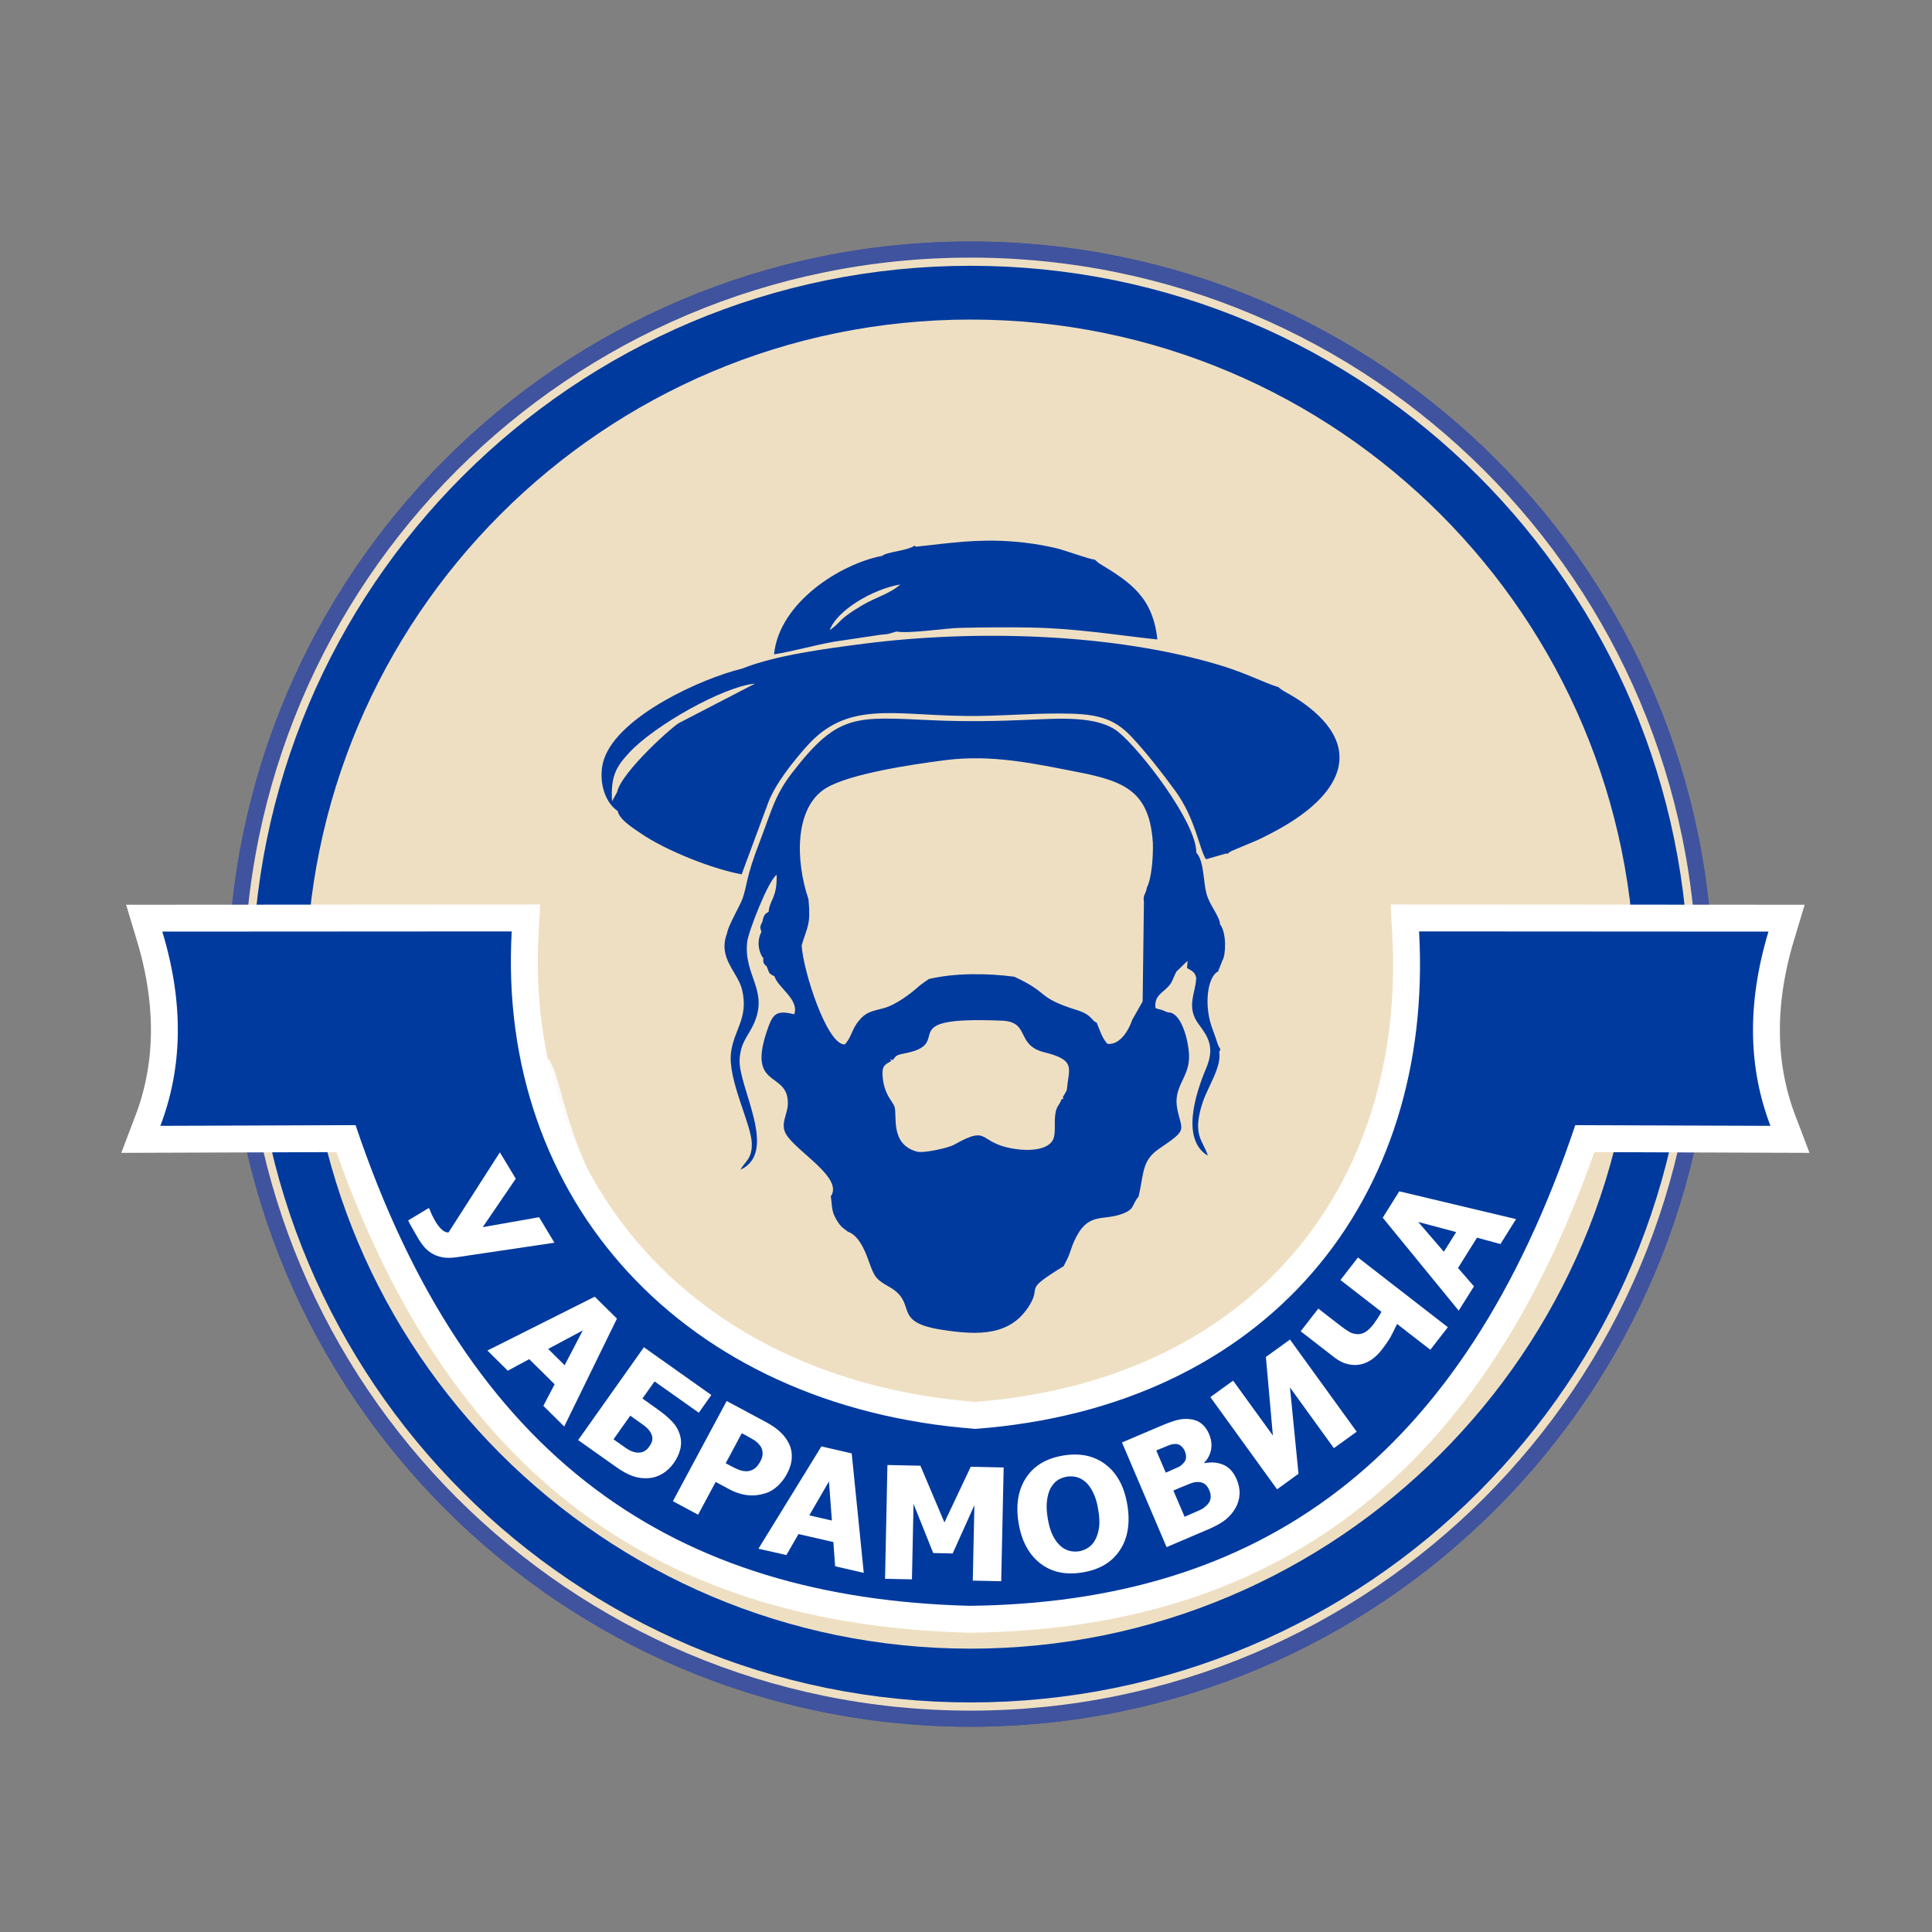 <svg width="160" height="160" viewBox="0 0 160 160" fill="none" xmlns="http://www.w3.org/2000/svg">
<rect x="0" y="0" width="160" height="160" fill="#808080" stroke="none"/>
<g clip-path="url(#clip0_3119_196)">
<path d="M80.376 142.334C113.973 142.334 141.209 115.098 141.209 81.501C141.209 47.904 113.973 20.668 80.376 20.668C46.778 20.668 19.543 47.904 19.543 81.501C19.543 115.098 46.778 142.334 80.376 142.334Z" fill="#EFDFC2" stroke="#40539E" stroke-width="1.334" stroke-miterlimit="22.926"/>
<path d="M80.376 142.334C113.973 142.334 141.209 115.098 141.209 81.501C141.209 47.904 113.973 20.668 80.376 20.668C46.778 20.668 19.543 47.904 19.543 81.501C19.543 115.098 46.778 142.334 80.376 142.334Z" fill="#EFDFC2" stroke="#40539E" stroke-width="1.334" stroke-miterlimit="22.926"/>
<path d="M80.376 138.761C112 138.761 137.637 113.124 137.637 81.499C137.637 49.875 112 24.238 80.376 24.238C48.752 24.238 23.115 49.875 23.115 81.499C23.115 113.124 48.752 138.761 80.376 138.761Z" stroke="#003A9E" stroke-width="4.453" stroke-miterlimit="22.926"/>
<path fill-rule="evenodd" clip-rule="evenodd" d="M42.992 89.653C43.978 95.823 47.88 102.364 50.82 105.831C53.615 109.125 58.822 114.245 64.198 116.078C63.966 115.214 64.07 115.532 64.609 114.796L65.874 113.578C46.953 103.958 47.272 90.419 45.451 87.693C45.202 88.337 44.79 89.781 44.796 89.961C43.282 90.042 44.303 90.239 42.992 89.653Z" fill="#FBFBFB"/>
<path fill-rule="evenodd" clip-rule="evenodd" d="M73.8 87.874C73.65 87.578 73.731 87.769 73.94 87.787C74.253 87.363 74.27 87.369 75.036 87.213C79.141 86.378 73.702 84.139 82.986 84.528C85.34 84.626 84.082 86.552 86.499 87.149C88.825 87.729 88.622 88.291 88.419 89.66C88.39 89.874 88.384 90.124 88.326 90.321L88.1 90.732C88.094 90.709 88.053 90.796 88.025 90.825C88.071 91.173 88.082 90.993 87.926 91.005C87.694 91.654 87.474 91.538 87.381 92.397C87.317 92.947 87.41 93.736 87.271 94.217C87.016 95.116 85.635 95.302 84.58 95.209C80.759 94.867 82.226 92.982 78.979 94.82C78.596 95.041 76.503 95.534 75.929 95.371C73.702 94.757 74.311 92.431 74.085 91.672C73.94 91.196 73.174 90.64 73.087 89.016C73.047 88.256 73.29 88.164 73.8 87.874ZM65.775 84C64.384 83.647 64.041 83.936 63.647 85.003C61.699 90.315 65.271 88.593 65.248 91.376C65.242 92.315 64.575 93.063 65.114 93.956C65.99 95.394 69.875 97.557 68.802 99.076C68.924 99.859 68.843 100.248 69.22 100.92C69.591 101.582 69.753 101.645 70.211 101.999C71.098 102.312 71.591 103.466 71.91 104.342C72.403 105.704 72.467 105.913 73.627 106.563C76.079 107.943 73.766 109.456 77.941 110.117C81.176 110.633 83.728 110.587 85.264 108.088C86.308 106.383 84.609 106.997 88.094 104.852C88.233 104.527 88.413 104.284 88.575 103.82C88.709 103.454 88.813 103.095 88.97 102.764C90.071 100.346 91.231 101.129 92.889 100.544C94.032 100.138 93.696 99.778 94.293 99.1C94.751 97.122 94.548 96.102 96.027 95.11C98.392 93.51 97.888 93.701 97.505 91.88C97.105 89.973 98.508 89.277 98.474 87.45C98.45 86.291 97.865 83.774 96.699 83.844C96.664 83.82 96.606 83.757 96.583 83.791C96.566 83.82 96.496 83.745 96.467 83.733L96.235 83.647C95.945 83.548 95.963 83.606 95.696 83.478C95.586 82.597 96.096 82.319 96.531 81.918C97.151 81.35 97.03 81.211 97.43 80.457L98.352 79.57L98.305 80.167C98.763 80.434 98.955 80.509 99.065 80.979C99.025 82.255 98.189 83.385 99.28 84.835C100.068 85.891 100.619 86.737 99.883 88.483C98.972 90.64 97.813 94.385 100.028 95.708C99.639 94.432 98.688 94.032 99.61 91.266C100.033 90.007 101.176 88.343 100.973 87.126L101.071 86.894C100.805 86.511 100.81 86.25 100.434 85.276C99.645 83.246 100.022 80.852 100.874 80.457L101.24 79.529C101.518 79.106 101.599 77.256 101.042 76.555C101.002 75.853 100.178 75.001 99.912 73.998C99.651 73.029 99.72 71.452 99.152 70.704L99.071 70.611C99.106 68.141 94.461 62.105 92.617 60.62C90.93 59.263 87.764 59.501 85.305 59.605C82.58 59.727 80.017 59.774 77.297 59.652C70.808 59.362 69.428 59.02 65.555 64.059C64.129 65.92 63.844 67.312 62.911 69.724C61.751 72.71 61.867 73.4 61.49 74.427C61.27 75.024 60.272 76.729 60.214 77.28C59.408 79.385 61.113 80.469 61.467 82.011C61.995 84.319 60.783 85.27 60.539 87.166C60.255 89.457 62.25 93.11 62.261 94.739C62.273 95.986 61.728 96.148 61.316 96.873C64.511 95.423 61.119 90.007 61.252 87.734C61.339 86.285 61.954 85.832 62.418 84.806C63.688 82.011 61.566 80.805 61.879 78.004C61.971 77.169 63.63 72.902 64.32 72.449C64.36 74.403 63.746 74.473 63.653 75.511C63.438 75.644 63.253 75.685 63.143 76.311C62.928 76.769 62.928 76.717 63.056 77.187C62.946 77.355 62.615 78.115 63.015 79.025C63.125 79.269 63.079 79.176 63.212 79.332L63.206 79.361H63.212C63.201 79.674 63.201 79.796 63.485 80.022C63.74 80.573 63.589 80.591 64.14 80.852C64.418 81.802 66.21 82.765 65.775 84ZM51.105 65.601L50.687 66.361C50.56 64.233 51.047 63.479 52.143 62.296C54.196 60.098 59.849 56.874 62.528 56.613L56.318 59.832C55.981 59.89 51.435 63.931 51.105 65.601ZM61.473 55.367C58.069 56.19 51.279 59.286 50.038 62.824C49.51 64.326 49.934 66.343 51.157 67.167C51.279 67.863 52.427 68.576 53.059 69.011C55.106 70.42 58.991 71.968 61.42 72.409L63.578 66.587C64.192 64.865 65.828 62.911 66.807 61.809C70.171 58.011 73.951 59.228 79.918 59.292C82.527 59.327 85.044 59.089 87.636 59.089C90.721 59.084 92.182 59.373 93.765 61.078C94.96 62.371 96.23 63.983 97.343 65.514C99.001 67.799 99.285 70.211 99.871 71.162L101.616 70.663L101.611 70.745L101.79 70.6C101.819 70.582 101.86 70.553 101.889 70.536C101.918 70.518 101.953 70.495 101.988 70.478L104.139 69.573C104.91 69.214 105.762 68.761 106.429 68.367C111.184 65.555 112.906 61.797 107.96 58.243C107.566 57.959 107.316 57.808 106.893 57.559C106.684 57.431 106.528 57.361 106.337 57.24C106.273 57.205 106.139 57.118 106.064 57.06C105.838 56.886 105.965 57.002 105.803 56.822L105.844 56.898C104.719 56.555 103.176 55.738 101.042 55.094C92.176 52.421 80.713 52.137 71.562 53.308C68.356 53.72 64.192 54.271 61.473 55.367ZM66.39 78.283C66.889 76.642 67.144 76.59 66.958 74.485C65.856 71.232 65.804 66.883 68.385 65.282C70.345 64.076 75.494 63.311 78.294 62.951C82.168 62.458 85.676 63.241 89.306 63.949C93.243 64.714 95.209 65.619 95.476 69.823C95.505 70.895 95.395 72.681 94.977 73.516C94.873 74.131 94.641 74.073 94.734 74.688L94.629 82.933L93.771 84.447C93.475 85.328 92.756 86.557 91.718 86.447C91.266 85.989 91.08 85.293 90.82 84.684C90.414 84.574 90.442 84.035 89.225 83.664C85.781 82.597 86.992 82.255 83.995 80.886C81.727 80.591 79.112 80.567 76.926 81.078C76.868 81.124 76.282 81.507 76.068 81.704C75.401 82.313 74.148 83.24 73.192 83.49C72.102 83.774 71.696 83.82 71.081 84.586C70.542 85.253 70.478 85.983 69.956 86.494C68.477 86.546 66.5 80.359 66.39 78.283ZM68.715 52.189C69.272 50.589 72.229 48.797 74.554 48.403C73.76 49.145 72.432 49.51 71.417 50.119C69.266 51.4 69.782 51.435 68.715 52.189ZM73.07 46.031C69.62 46.68 64.523 49.899 64.105 54.19C65.758 53.923 67.353 53.453 69.086 53.14L72.908 52.572C73.111 52.548 73.36 52.531 73.54 52.502L74.241 52.299C75.302 52.496 78.19 52.032 79.477 51.998C81.431 51.957 83.351 51.934 85.305 51.969C89.097 52.038 92.188 52.56 95.847 52.96C95.481 49.487 93.643 48.234 91.104 46.703C91.075 46.686 91.04 46.663 91.011 46.646L90.645 46.338C90.274 46.344 88.228 45.573 87.427 45.387C86.302 45.126 85.05 44.929 83.832 44.842C80.84 44.622 78.666 44.976 75.842 45.277L75.749 45.184C75.163 45.613 73.377 45.712 73.07 46.031Z" fill="#003A9E"/>
<path fill-rule="evenodd" clip-rule="evenodd" d="M80.3 132.987C55.958 132.343 38.823 121.036 29.447 93.18L13.28 93.237C15.06 88.564 15.292 83.27 13.443 77.152L42.378 77.135C41.131 99.396 56.619 116.513 80.782 118.334C104.95 116.513 118.768 99.396 117.522 77.135L146.457 77.152C144.613 83.27 144.839 88.564 146.619 93.237L130.458 93.18C121.076 121.036 104.272 132.709 80.3 132.987Z" stroke="white" stroke-width="4.453" stroke-miterlimit="22.926"/>
<path fill-rule="evenodd" clip-rule="evenodd" d="M80.3 132.987C55.958 132.343 38.823 121.036 29.447 93.18L13.28 93.237C15.06 88.564 15.292 83.27 13.443 77.152L42.378 77.135C41.131 99.396 56.619 116.513 80.782 118.334C104.95 116.513 118.768 99.396 117.522 77.135L146.457 77.152C144.613 83.27 144.839 88.564 146.619 93.237L130.458 93.18C121.076 121.036 104.272 132.709 80.3 132.987Z" fill="#003A9E"/>
<path d="M45.915 102.916L37.843 104.116C37.367 104.186 36.967 104.186 36.631 104.122C36.295 104.058 36.005 103.948 35.761 103.797C35.518 103.646 35.315 103.478 35.147 103.287C34.978 103.09 34.822 102.875 34.677 102.637C34.526 102.388 34.358 102.092 34.167 101.756C33.975 101.42 33.853 101.193 33.801 101.072L35.512 100.04L35.587 100.161C35.599 100.202 35.622 100.26 35.651 100.33C35.68 100.405 35.721 100.503 35.773 100.614C35.819 100.701 35.871 100.799 35.924 100.904C35.976 101.014 36.028 101.107 36.08 101.188C36.225 101.431 36.393 101.64 36.579 101.82C36.77 102 36.962 102.081 37.147 102.063L41.397 95.43L42.714 97.616L39.977 101.628L44.645 100.805L45.915 102.916ZM40.365 111.846L42.053 113.516L43.827 112.559L45.932 114.64L44.998 116.426L46.726 118.137L51.093 109.201L49.255 107.386L40.365 111.846ZM46.761 113.063L45.398 111.712L48.263 110.181L46.761 113.063ZM55.79 121.175C55.523 121.547 55.21 121.842 54.844 122.057C54.479 122.271 54.102 122.393 53.714 122.416C53.244 122.445 52.809 122.387 52.397 122.242C51.986 122.097 51.533 121.848 51.041 121.5L47.88 119.262L53.325 111.573L58.909 115.528L57.871 116.995L54.207 114.403L53.203 115.818L54.473 116.722C54.931 117.047 55.32 117.372 55.639 117.702C55.958 118.027 56.178 118.404 56.306 118.833C56.427 119.227 56.433 119.621 56.335 120.022C56.236 120.416 56.056 120.804 55.79 121.175ZM53.754 119.819C53.847 119.691 53.917 119.563 53.975 119.43C54.027 119.297 54.038 119.152 54.015 118.984C53.986 118.827 53.911 118.665 53.789 118.497C53.667 118.323 53.464 118.137 53.174 117.934L52.194 117.238L50.809 119.198L51.794 119.894C52.189 120.172 52.56 120.311 52.908 120.3C53.25 120.294 53.534 120.132 53.754 119.819ZM62.812 128.256L68.025 119.784L70.535 120.364L71.533 130.256L69.161 129.711L69.016 127.705L66.129 127.044L65.125 128.783L62.812 128.256ZM68.894 125.925L68.651 122.683L67.022 125.495L68.894 125.925ZM93.365 124.649C93.608 126.151 93.399 127.397 92.738 128.389C92.077 129.386 91.045 129.995 89.648 130.221C88.244 130.453 87.073 130.198 86.128 129.456C85.189 128.714 84.597 127.6 84.353 126.122C84.11 124.626 84.319 123.379 84.974 122.382C85.629 121.378 86.661 120.77 88.065 120.538C89.462 120.312 90.633 120.561 91.579 121.297C92.524 122.028 93.121 123.141 93.365 124.649ZM90.952 125.032C90.865 124.481 90.726 124.017 90.552 123.651C90.373 123.275 90.169 122.985 89.938 122.764C89.694 122.544 89.439 122.399 89.166 122.329C88.9 122.26 88.627 122.248 88.36 122.289C88.07 122.341 87.821 122.434 87.601 122.573C87.386 122.712 87.189 122.932 87.015 123.228C86.864 123.501 86.76 123.849 86.708 124.266C86.656 124.684 86.673 125.171 86.766 125.727C86.859 126.296 86.992 126.76 87.166 127.119C87.34 127.479 87.543 127.769 87.781 127.989C88.024 128.215 88.279 128.36 88.552 128.43C88.824 128.499 89.097 128.511 89.369 128.47C89.642 128.424 89.897 128.319 90.141 128.157C90.378 127.995 90.57 127.78 90.715 127.496C90.871 127.194 90.975 126.852 91.022 126.475C91.074 126.099 91.051 125.617 90.952 125.032ZM102.416 122.515C102.596 122.944 102.677 123.356 102.654 123.756C102.631 124.15 102.526 124.51 102.341 124.846C102.126 125.24 101.842 125.571 101.5 125.849C101.158 126.122 100.682 126.388 100.085 126.644L96.612 128.128L92.918 119.459L95.98 118.154C96.618 117.882 97.11 117.702 97.458 117.609C97.806 117.517 98.154 117.488 98.508 117.522C98.891 117.557 99.221 117.679 99.494 117.893C99.766 118.108 99.975 118.398 100.132 118.763C100.311 119.187 100.369 119.61 100.3 120.027C100.224 120.445 100.039 120.816 99.731 121.129L99.749 121.175C100.334 121.06 100.862 121.106 101.332 121.315C101.802 121.523 102.161 121.924 102.416 122.515ZM98.108 120.143C98.05 120.004 97.951 119.877 97.818 119.755C97.679 119.639 97.522 119.581 97.342 119.581C97.174 119.581 96.989 119.616 96.791 119.697C96.594 119.772 96.299 119.894 95.91 120.056L95.759 120.126L96.542 121.958L96.815 121.842C97.186 121.68 97.447 121.564 97.592 121.494C97.743 121.425 97.876 121.315 98.003 121.175C98.148 121.019 98.218 120.857 98.224 120.683C98.23 120.514 98.189 120.335 98.108 120.143ZM100.155 123.431C100.045 123.164 99.9 122.973 99.726 122.869C99.552 122.764 99.343 122.718 99.088 122.735C98.937 122.741 98.746 122.793 98.508 122.886C98.276 122.979 97.963 123.106 97.574 123.269L97.174 123.443L98.102 125.611L98.218 125.565C98.786 125.321 99.175 125.148 99.389 125.049C99.604 124.95 99.801 124.805 99.987 124.608C100.149 124.44 100.236 124.255 100.259 124.052C100.282 123.843 100.247 123.64 100.155 123.431Z" fill="white"/>
<path fill-rule="evenodd" clip-rule="evenodd" d="M60.179 116.025C58.695 118.791 57.211 121.557 55.726 124.323C56.422 124.7 57.118 125.071 57.814 125.442C58.295 124.538 58.782 123.633 59.269 122.729C59.634 122.926 59.994 123.117 60.359 123.314C60.655 123.477 60.939 123.593 61.206 123.674C61.467 123.755 61.728 123.807 61.977 123.83C62.226 123.854 62.47 123.853 62.708 123.819C62.94 123.79 63.166 123.738 63.386 123.668C63.745 123.558 64.076 123.361 64.389 123.076C64.697 122.792 64.957 122.462 65.166 122.073C65.421 121.592 65.561 121.134 65.572 120.693C65.59 120.253 65.497 119.847 65.294 119.47C65.114 119.128 64.876 118.82 64.569 118.548C64.273 118.275 63.879 118.009 63.403 117.753C62.331 117.179 61.252 116.599 60.179 116.025ZM61.281 121.754C61.142 121.708 60.98 121.638 60.806 121.551C60.626 121.459 60.44 121.366 60.243 121.256C60.197 121.233 60.15 121.204 60.098 121.18C60.545 120.351 60.991 119.522 61.432 118.693C61.531 118.745 61.629 118.797 61.728 118.849C62.035 119.017 62.279 119.157 62.453 119.261C62.626 119.371 62.789 119.522 62.94 119.713C63.061 119.864 63.131 120.05 63.154 120.282C63.172 120.508 63.119 120.74 62.998 120.972C62.858 121.227 62.725 121.412 62.597 121.534C62.47 121.656 62.296 121.749 62.081 121.812C61.977 121.841 61.849 121.853 61.693 121.836C61.542 121.824 61.403 121.801 61.281 121.754Z" fill="white"/>
<path fill-rule="evenodd" clip-rule="evenodd" d="M114.512 100.846L120.804 108.541L122.068 106.529L120.746 105.01L122.317 102.499L124.26 103.027L125.553 100.962L115.881 98.66L114.512 100.846ZM119.574 103.664L117.452 101.2L120.595 102.035L119.574 103.664Z" fill="white"/>
<path fill-rule="evenodd" clip-rule="evenodd" d="M113.753 109.659C113.498 109.984 113.266 110.204 113.045 110.332C112.825 110.448 112.605 110.506 112.378 110.488C112.123 110.465 111.903 110.401 111.706 110.279C111.509 110.163 111.253 109.984 110.94 109.74L109.178 108.372L107.716 110.25L110.465 112.384C110.853 112.686 111.224 112.877 111.59 112.964C111.949 113.057 112.309 113.069 112.657 112.999C112.999 112.929 113.318 112.784 113.619 112.576C113.915 112.361 114.188 112.094 114.437 111.775C114.762 111.352 115.005 110.998 115.168 110.708C115.324 110.413 115.504 110.059 115.701 109.647L118.455 111.781L119.905 109.914L112.46 104.139L111.01 106.006L114.402 108.638C114.333 108.778 114.228 108.952 114.095 109.166C113.956 109.375 113.845 109.537 113.753 109.659Z" fill="white"/>
<path fill-rule="evenodd" clip-rule="evenodd" d="M107.537 122.051L106.829 114.902L110.465 119.929L112.355 118.567L106.829 110.936L104.835 112.379L105.414 118.885L102.121 114.339L100.236 115.702L105.762 123.339L107.537 122.051Z" fill="white"/>
<path fill-rule="evenodd" clip-rule="evenodd" d="M75.523 130.795L75.656 124.55L77.285 128.615L78.897 128.65L80.695 124.655L80.561 130.9L82.916 130.952L83.119 121.529L80.393 121.471L78.213 126.081L76.224 121.384L73.493 121.326L73.296 130.749L75.523 130.795Z" fill="white"/>
</g>
<defs>
<clipPath id="clip0_3119_196">
<rect width="139.899" height="123" fill="white" transform="translate(10 20)"/>
</clipPath>
</defs>
</svg>

